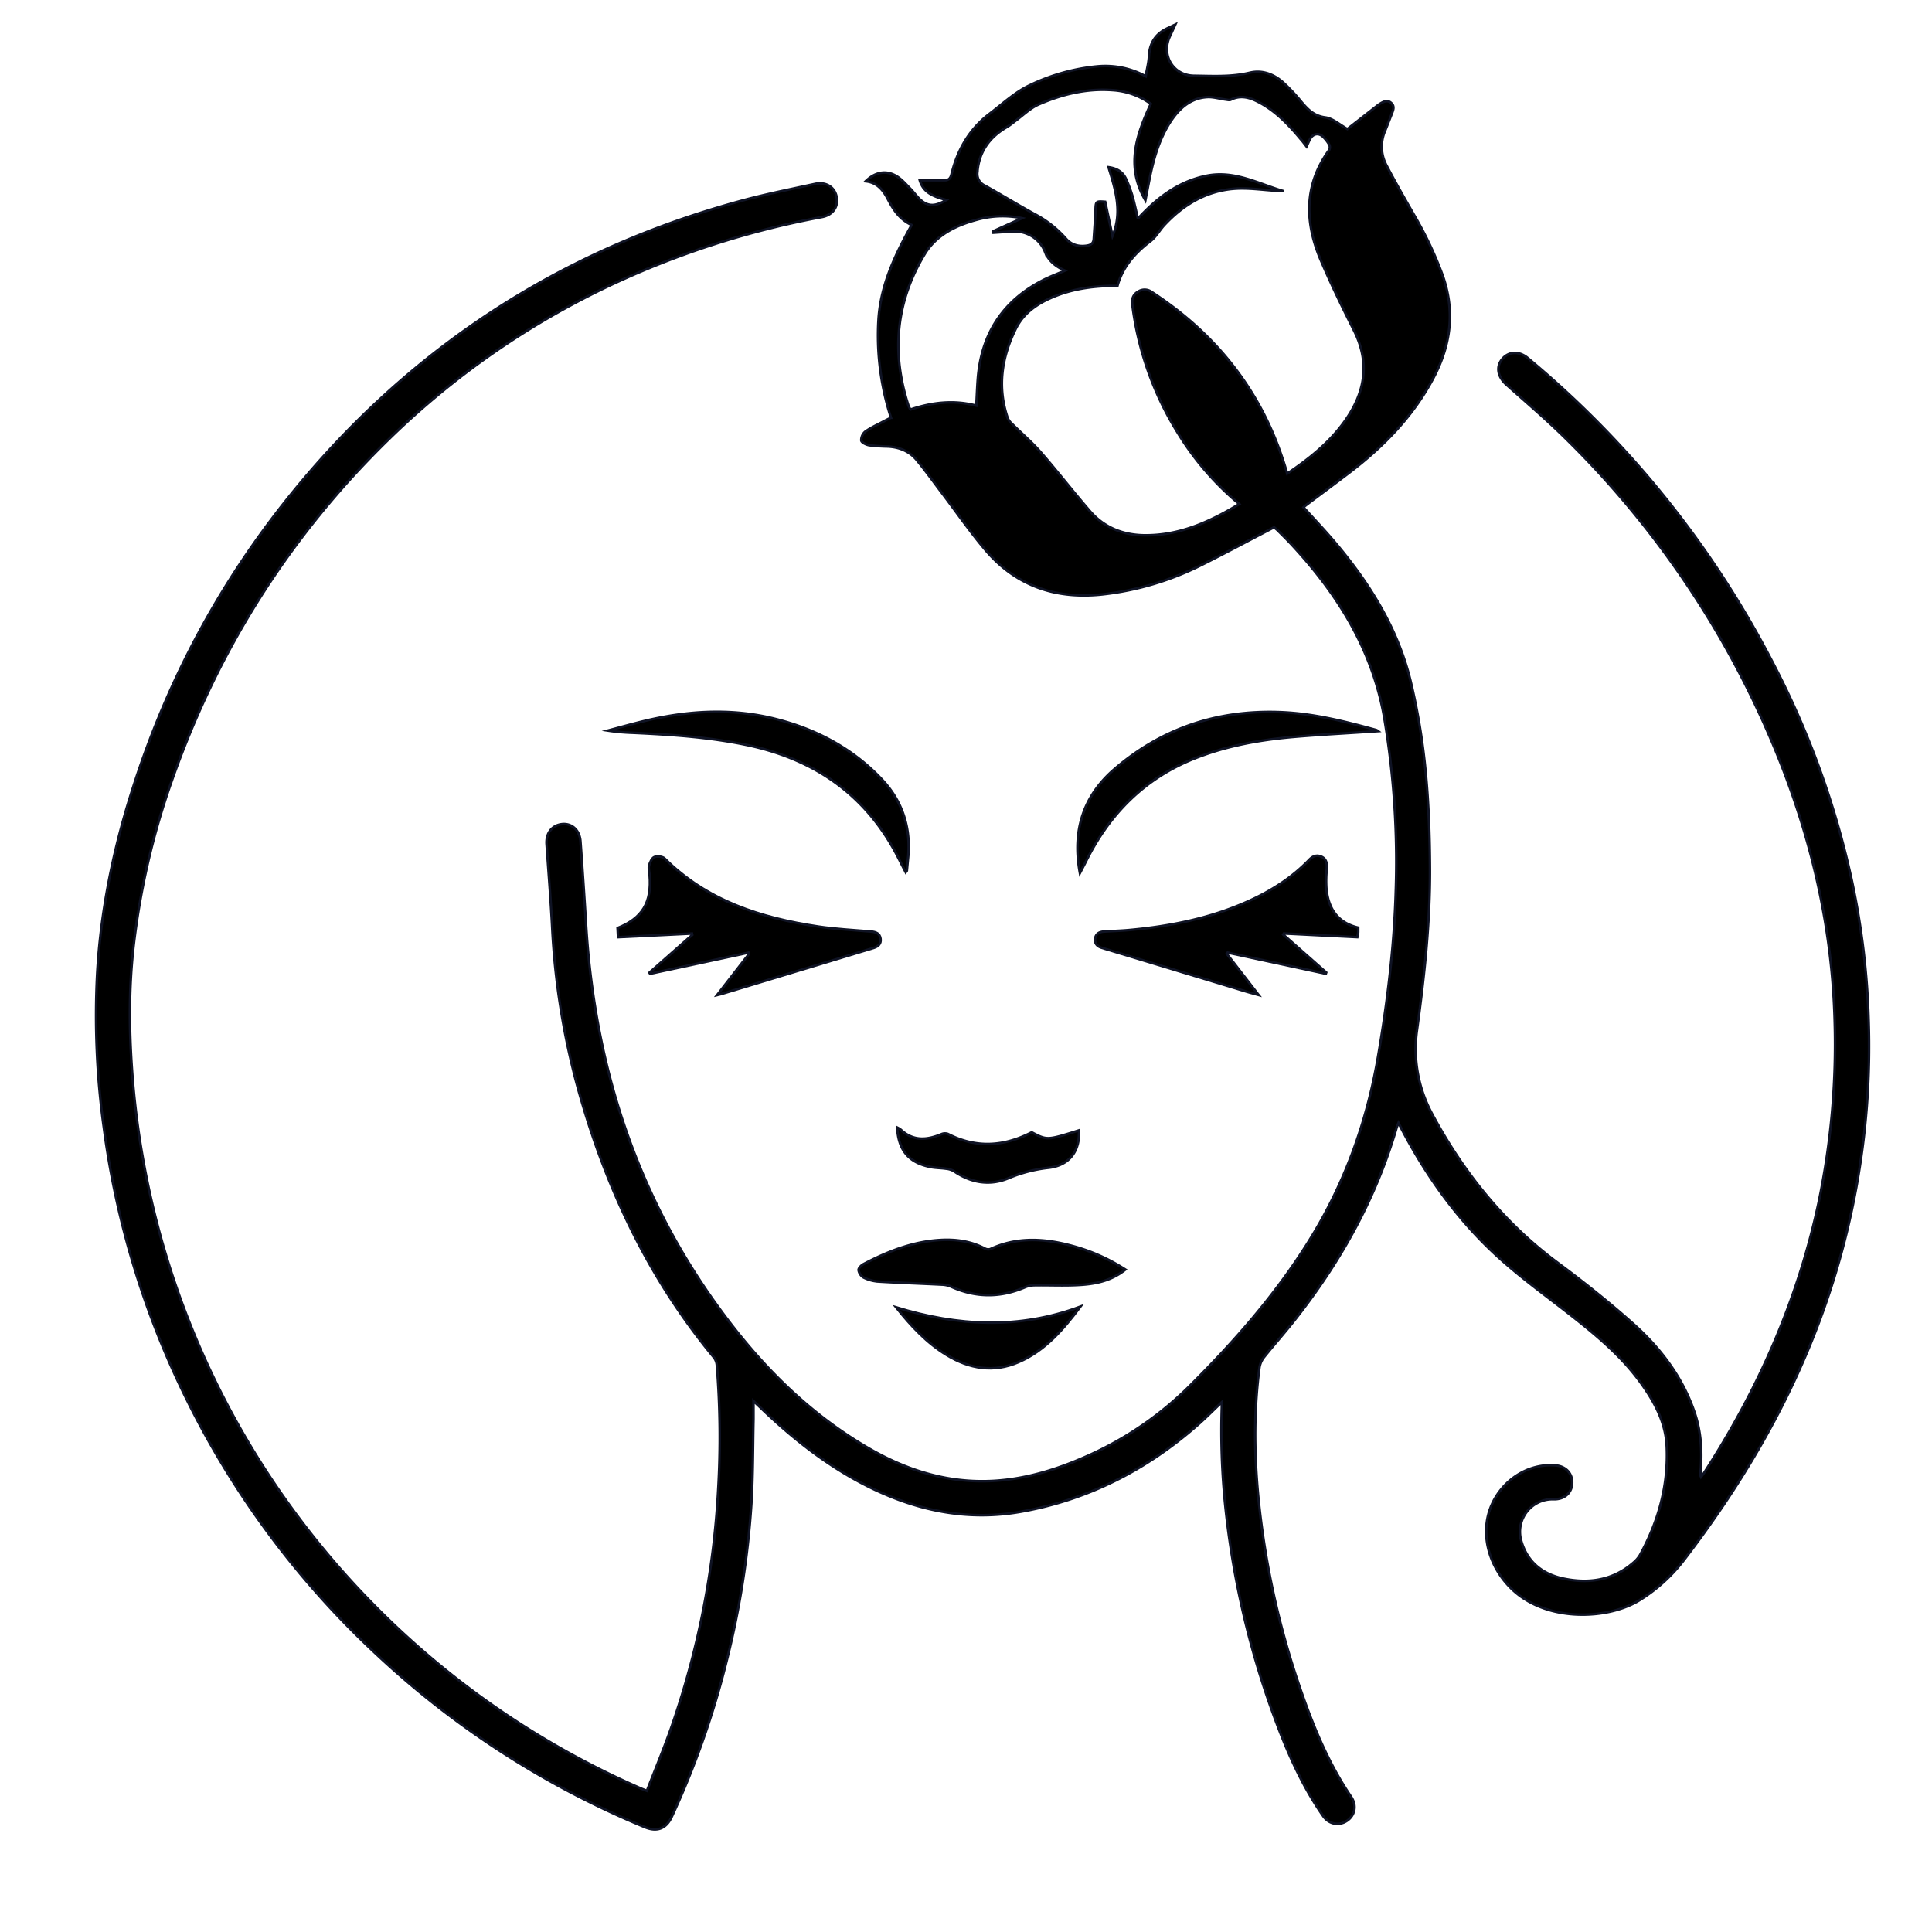 <?xml version="1.0" encoding="UTF-8"?> <svg xmlns="http://www.w3.org/2000/svg" id="Layer_1" data-name="Layer 1" viewBox="0 0 1000 1000"> <defs> <style>.cls-1{stroke:#0f1324;stroke-miterlimit:10;stroke-width:1.3px;}</style> </defs> <title>лого свг</title> <path class="cls-1" d="M334.83,926.94c4.15-10.69,8.52-21.15,12.29-31.82a446.06,446.06,0,0,0,24.62-124,461.47,461.47,0,0,0-.72-64.62,7.48,7.48,0,0,0-1.52-3.89c-34.1-41.24-56.31-88.44-70.48-139.75a388.93,388.93,0,0,1-13.24-83.42c-.74-14.15-1.88-28.27-2.87-42.4-.41-5.86,2.85-10,8.23-10.49,4.92-.4,8.88,3.18,9.3,8.82q1.59,21.81,2.92,43.64c4.75,76.74,28.48,146.61,76,207.59,19.54,25.06,42.39,46.79,70.07,62.91,19.93,11.6,41.28,18.28,64.61,17,18-1,34.93-6.5,51.2-14a176.47,176.47,0,0,0,51-35.61c23-22.95,44.33-47.25,61.54-75,18.1-29.13,29.55-60.68,35.39-94.43,4.94-28.57,8.43-57.29,9.29-86.28a446.49,446.49,0,0,0-5.92-89.33c-6.1-35.48-24.15-64.3-48.1-90.1-2.34-2.52-4.81-4.92-7.23-7.36-.44-.44-1-.81-1.75-1.48-12.27,6.38-24.56,13-37,19.22a151.47,151.47,0,0,1-51.75,15.5c-24.38,2.65-45-4.4-60.88-23.24-7.91-9.37-14.91-19.51-22.33-29.3-4.34-5.72-8.52-11.57-13.1-17.09-3.78-4.53-9-6.59-14.89-6.88a88.34,88.34,0,0,1-9.65-.67c-1.53-.26-3.88-1.39-4.06-2.43a5.73,5.73,0,0,1,2.06-4.62c2.84-2.05,6.13-3.49,9.25-5.16,1.27-.69,2.58-1.31,4.06-2.05A138.32,138.32,0,0,1,454.73,165c1.22-17.69,8.59-33.2,17.15-48.54-6.71-3.18-9.72-8.39-12.61-13.92-2.29-4.35-5.52-8.15-11.22-8.71,5-4.91,10.82-5.92,16.26-2.49,2.58,1.62,4.66,4.08,6.84,6.28,1.9,1.91,3.44,4.22,5.48,6,3.9,3.34,7.54,3.27,13.17-.11-6.13-1.68-11.82-3.54-13.73-10.2,4.24,0,8.47,0,12.69,0,2.14,0,3.16-.77,3.73-3.1,3.06-12.62,9.24-23.41,19.73-31.35C519,53.72,525.43,47.65,533,44.12a103,103,0,0,1,35.26-9.8A43.67,43.67,0,0,1,593,39.48c.64-3.71,1.54-7,1.7-10.37.35-7.12,3.69-11.94,10.16-14.74.94-.41,1.86-.89,3.47-1.67-1.14,2.48-2,4.38-2.9,6.31C601,28.73,607.32,39.08,618,39.21c9.66.12,19.34.72,28.94-1.58,6.24-1.5,12.09.64,16.86,4.75a91.38,91.38,0,0,1,9.84,10.4c3.34,3.94,6.54,7.25,12.34,8,3.9.52,7.43,3.78,11.42,6l14.9-11.64c.57-.44,1.14-.91,1.76-1.3,1.91-1.17,4-2.33,6-.55s1,3.79.27,5.76c-1.19,3-2.33,6-3.55,9a20.45,20.45,0,0,0,1,17.82c4.49,8.57,9.31,17,14.12,25.37A195.84,195.84,0,0,1,746.52,142c6.75,18.68,4.54,36.41-4.59,53.66-10.51,19.84-25.77,35.46-43.44,48.93-7.29,5.56-14.67,11-22,16.51-.65.49-1.27,1-1.81,1.48,5.68,6.3,11.45,12.33,16.79,18.7,17.67,21,32,44.14,38.59,71a334.08,334.08,0,0,1,7.76,46.42c1.7,17,2.24,34.1,2.31,51.17.11,27.85-2.91,55.49-6.67,83.08a70.5,70.5,0,0,0,7.77,43.57c16.25,30.35,37.32,56.55,65.17,77.2,13.21,9.79,26.11,20.08,38.42,31,14.42,12.77,26,27.86,32.31,46.43,3.2,9.41,3.9,19.13,3.19,29-.09,1.14-.15,2.28-.2,3.43,0,.17.13.35.34.88.58-.78,1.08-1.38,1.5-2,27.9-43,48.42-89.2,59.23-139.48a398,398,0,0,0,8.45-94.08c-1.48-58.78-16.94-114-42.34-166.68a484.86,484.86,0,0,0-96.64-135c-9.92-9.81-20.56-18.88-31-28.17-4.45-4-5.46-9.14-2.16-13.16s8.71-4.36,13.28-.55A508.76,508.76,0,0,1,917.46,342.73a449.35,449.35,0,0,1,41.15,113.53,398.89,398.89,0,0,1,8.58,71.86,406.24,406.24,0,0,1-31.76,171.57c-16.38,38.95-38.36,74.57-64,108a86.13,86.13,0,0,1-22.62,20.45c-16.16,10.16-48.23,11.88-66.5-5.86-12.32-12-16.59-29.7-9.94-44,6-12.88,19.16-20.87,32.65-19.81,5.47.43,9,4.25,8.73,9.4-.28,5-4.16,8.26-9.58,8.13a16.84,16.84,0,0,0-16.79,21.5c3.12,11.06,11.06,17.31,21.85,19.57,13.11,2.74,25.53,1,36.1-8.15a15.28,15.28,0,0,0,3.47-3.94c9.62-17.51,14.81-36.14,13.89-56.25-.58-12.71-6.43-23.33-13.67-33.3-10.11-13.9-23.2-24.7-36.61-35.2-12.72-9.94-25.89-19.43-37.76-30.32-20.42-18.75-36.38-41.13-49.25-65.69-.43-.82-.85-1.65-1.54-3-.42,1.06-.75,1.72-.95,2.42-10.87,37.22-29.5,70.33-53.52,100.55-4.86,6.12-10.08,12-14.95,18.05a11.76,11.76,0,0,0-2.52,5.44c-2.8,21-2.77,42-1,63A431.05,431.05,0,0,0,673,874c6.74,19.63,14.63,38.76,26.37,56.07,3,4.41,1.94,9.63-2.18,12.38s-9.31,1.85-12.34-2.49c-9.42-13.49-16.41-28.26-22.36-43.51a451.89,451.89,0,0,1-28.35-117.73,378,378,0,0,1-1.73-50.24c0-.69,0-1.37,0-2.71-4.43,4.19-8.28,8.08-12.38,11.69-26.47,23.27-56.84,38.85-91.62,45-27,4.79-52.62-.27-77.09-12.1-20.66-10-38.61-23.78-55.23-39.43L390,725.15c0,3.46,0,6.37,0,9.27-.32,14.68-.2,29.38-1.1,44A451.33,451.33,0,0,1,376,860.1a448.08,448.08,0,0,1-28.3,80.25c-2.85,6.15-7.57,8-13.8,5.44a461.28,461.28,0,0,1-139-89.51A456.19,456.19,0,0,1,96.82,724.71a448.34,448.34,0,0,1-43.14-141.5,422.06,422.06,0,0,1-3.4-78.87c1.78-32,8-63.17,17.62-93.7q32.44-103.53,106.94-182.48C233.56,166.21,304.57,124.81,387,103.05c11.56-3,23.32-5.35,35-7.89C427.48,94,432,96.81,433,101.8c1.08,5.19-1.9,9.47-7.57,10.54a450.75,450.75,0,0,0-109.64,35.35,422.61,422.61,0,0,0-114.43,79.54C149.63,277.64,112.23,337.16,88.5,405.31A389.53,389.53,0,0,0,69,491c-2.29,20.88-2.16,41.81-.68,62.72A437.38,437.38,0,0,0,190.7,827.79a442.89,442.89,0,0,0,141.05,97.92C332.59,926.08,333.46,926.39,334.83,926.94ZM641.44,260.88a149,149,0,0,1-32.1-37.29,164.11,164.11,0,0,1-23.26-66c-.37-2.87.41-5.12,3-6.64a6.16,6.16,0,0,1,7,.16c33.81,22,57.35,51.89,69.17,90.68.32,1.05.66,2.1,1,3.37,11.12-7.51,21.25-15.55,29.11-26.2,11.05-15,14.11-30.68,5.42-48-6-11.89-11.82-23.88-17.06-36.11-8.43-19.67-8.91-39,4.25-57.22a3,3,0,0,0,.07-2.7,18.29,18.29,0,0,0-3.25-4.17c-2.3-2.19-5.23-1.59-6.72,1.23-.6,1.14-1.09,2.33-1.79,3.84-1.18-1.51-2-2.67-3-3.77-6.58-7.88-13.61-15.26-23-19.81-4.28-2.07-8.64-2.94-13.21-.65-.76.37-1.91,0-2.86-.09-3.07-.42-6.15-1.4-9.18-1.26-8.43.41-14.21,5.42-18.72,12C600,71.68,597,82.4,594.84,93.38c-.63,3.16-1.21,6.33-2,10.29-10.35-17.86-4.54-33.9,2.8-49.92a37.27,37.27,0,0,0-19.81-7.09c-13.37-1-26.11,2.11-38.22,7.38-4.54,2-8.28,5.79-12.38,8.77a42.05,42.05,0,0,1-3.7,2.74c-9.25,5.23-14.86,12.85-15.64,23.65a6.59,6.59,0,0,0,3.8,6.84c8.66,4.78,17.09,10,25.76,14.73a57.33,57.33,0,0,1,16.28,12.75c2.85,3.31,6.71,4.32,11.06,3.6,2.06-.34,3.19-1.36,3.33-3.42.33-5.08.73-10.16.92-15.25.16-4.21.23-4.38,5-4,1.25,5.85,2.51,11.77,3.78,17.69,5.25-12.23,1.58-23.85-2.05-35.6,4.5.6,7.59,2.59,9.23,6.48a71.69,71.69,0,0,1,3.06,8.16c1.1,3.83,1.9,7.75,2.82,11.61.33-.06.46,0,.52-.1.94-1,1.86-2,2.82-2.92,9.12-9.18,19.41-16.24,32.43-18.82,14.22-2.83,26.37,4,39.18,7.82a9.89,9.89,0,0,1-2.49,0c-7.58-.42-15.22-1.67-22.72-1.06-14.42,1.19-26.21,8.28-36,18.81-2.47,2.67-4.28,6.1-7.1,8.26-8,6.09-14.4,13.21-17.14,23.21-1.49,0-2.83,0-4.17,0-9.22.28-18.25,1.56-26.92,4.85-9,3.42-17.08,8.37-21.46,17.19-7.32,14.76-9.74,30.23-4.28,46.28a8.18,8.18,0,0,0,2.1,2.92c5,5,10.44,9.6,15.08,14.91,8.7,10,16.79,20.45,25.45,30.45,7.79,9,18.16,12.69,29.85,12.46C611.43,276.79,626.6,269.9,641.44,260.88ZM529,112.94a49.11,49.11,0,0,0-22.94.67c-11.05,2.93-21.33,7.86-27.38,17.81-15,24.74-17.45,51.17-8.42,78.65a13.34,13.34,0,0,0,1,1.91c11.26-3.77,22.49-5.06,34.08-2,.25-4.69.41-9.15.74-13.59,1.74-23.55,13-40.87,34.12-51.54,3.48-1.75,7.14-3.11,11-4.78-4.72-2.11-8.42-5-10.31-9.73a16.76,16.76,0,0,0-16.4-10.52c-3.44.14-6.88.42-10.32.64l-.18-.75Z"></path> <path class="cls-1" d="M371.2,515l16.47-21.21-.28-.7L336.49,504l-.37-.54,22.2-19.56-.15-.7-38.27,1.89c-.09-1.77-.17-3.29-.24-4.73,12.91-5.14,17.75-13.24,16.57-27.44-.14-1.66-.65-3.43-.25-4.95s1.41-3.85,2.72-4.37c1.49-.6,4.28-.27,5.36.8,22,21.92,49.75,30.7,79.36,35.16,9.05,1.37,18.23,1.81,27.35,2.59,2.53.22,4.61.95,5,3.72.37,2.59-1.16,4-3.54,4.77q-39.59,12-79.16,23.94C372.69,514.67,372.3,514.72,371.2,515Z"></path> <path class="cls-1" d="M703,480.14c0,.8,0,1.53,0,2.24s-.28,1.63-.46,2.69l-38-1.91-.35.57,22.26,19.63-.21.63-50.83-10.93-.48.58L651.46,515c-2.66-.74-4.59-1.24-6.49-1.81L572.1,491.14l-1.79-.55c-2.37-.73-3.85-2.2-3.47-4.81.36-2.45,2.17-3.44,4.45-3.6,4.36-.29,8.74-.4,13.09-.79,21.91-2,43.23-6.29,63.32-15.63,11.14-5.19,21.32-11.79,29.89-20.68,1.9-2,4-2.76,6.45-1.62s2.92,3.47,2.72,6.1a60.33,60.33,0,0,0-.24,10C687.41,469.9,692,477.54,703,480.14Z"></path> <path class="cls-1" d="M582.5,657.13c-7.49,6-16,7.59-24.68,8-7.47.4-15,0-22.46.13a12.74,12.74,0,0,0-4.76,1c-12.88,5.54-25.65,5.48-38.43-.34a13.3,13.3,0,0,0-4.78-1c-11-.57-22-.93-33-1.61a20.34,20.34,0,0,1-7.45-2.11,5.5,5.5,0,0,1-2.54-3.78c-.11-.94,1.35-2.48,2.47-3.07,12.43-6.54,25.34-11.65,39.57-12.52,8.15-.51,16,.57,23.32,4.39a3.69,3.69,0,0,0,2.79.31c13.83-6.42,28-5.55,42.15-1.73A96.35,96.35,0,0,1,582.5,657.13Z"></path> <path class="cls-1" d="M468.79,451.48c-1.3-2.54-2.53-4.9-3.73-7.28-16.42-32.52-43.17-51.17-78.38-58.57-19.65-4.13-39.58-5.41-59.56-6.34a105.24,105.24,0,0,1-12.49-1.15c5.78-1.53,11.55-3.15,17.36-4.58,22.86-5.66,45.87-7.28,68.94-1.55,21.35,5.3,40.26,15.27,55.5,31.37,10.85,11.46,15.18,25.34,13.56,41.05-.21,2.07-.38,4.14-.59,6.21C469.38,450.82,469.17,451,468.79,451.48Z"></path> <path class="cls-1" d="M713.32,378.43c-14.37,1-28.51,1.71-42.61,2.89-18,1.51-35.7,4.58-52.59,11.34-25.57,10.25-43.67,28.41-55.84,52.83-1,2-2.06,4-3.32,6.42-4-21.59,1.44-39.6,17.72-53.69C601.26,377,630,367.42,662.46,368.6c17.11.62,33.52,4.75,49.89,9.25A4.47,4.47,0,0,1,713.32,378.43Z"></path> <path class="cls-1" d="M464.39,583.6a11.84,11.84,0,0,1,1.9,1.17c6.42,6,13.51,5.36,20.94,2.3a4.6,4.6,0,0,1,3.37-.16c14.63,7.54,29,6.59,43.42-.82,7.89,4.17,8,4.16,24.42-1,.62,10.62-4.94,18.1-15.55,19.34a73.79,73.79,0,0,0-20.74,5.34c-9.81,4.17-19.56,2.51-28.45-3.6a9.78,9.78,0,0,0-4-1.25c-2.66-.39-5.4-.36-8-.87C470.36,601.81,465,595.39,464.39,583.6Z"></path> <path class="cls-1" d="M559.25,676.29c-8.87,11.79-18.26,22.77-32,28.72-13,5.64-25.45,3.52-37.26-3.66-10.37-6.31-18.48-15.09-26.16-24.68C495.67,686.44,527.46,688.2,559.25,676.29Z"></path> </svg> 